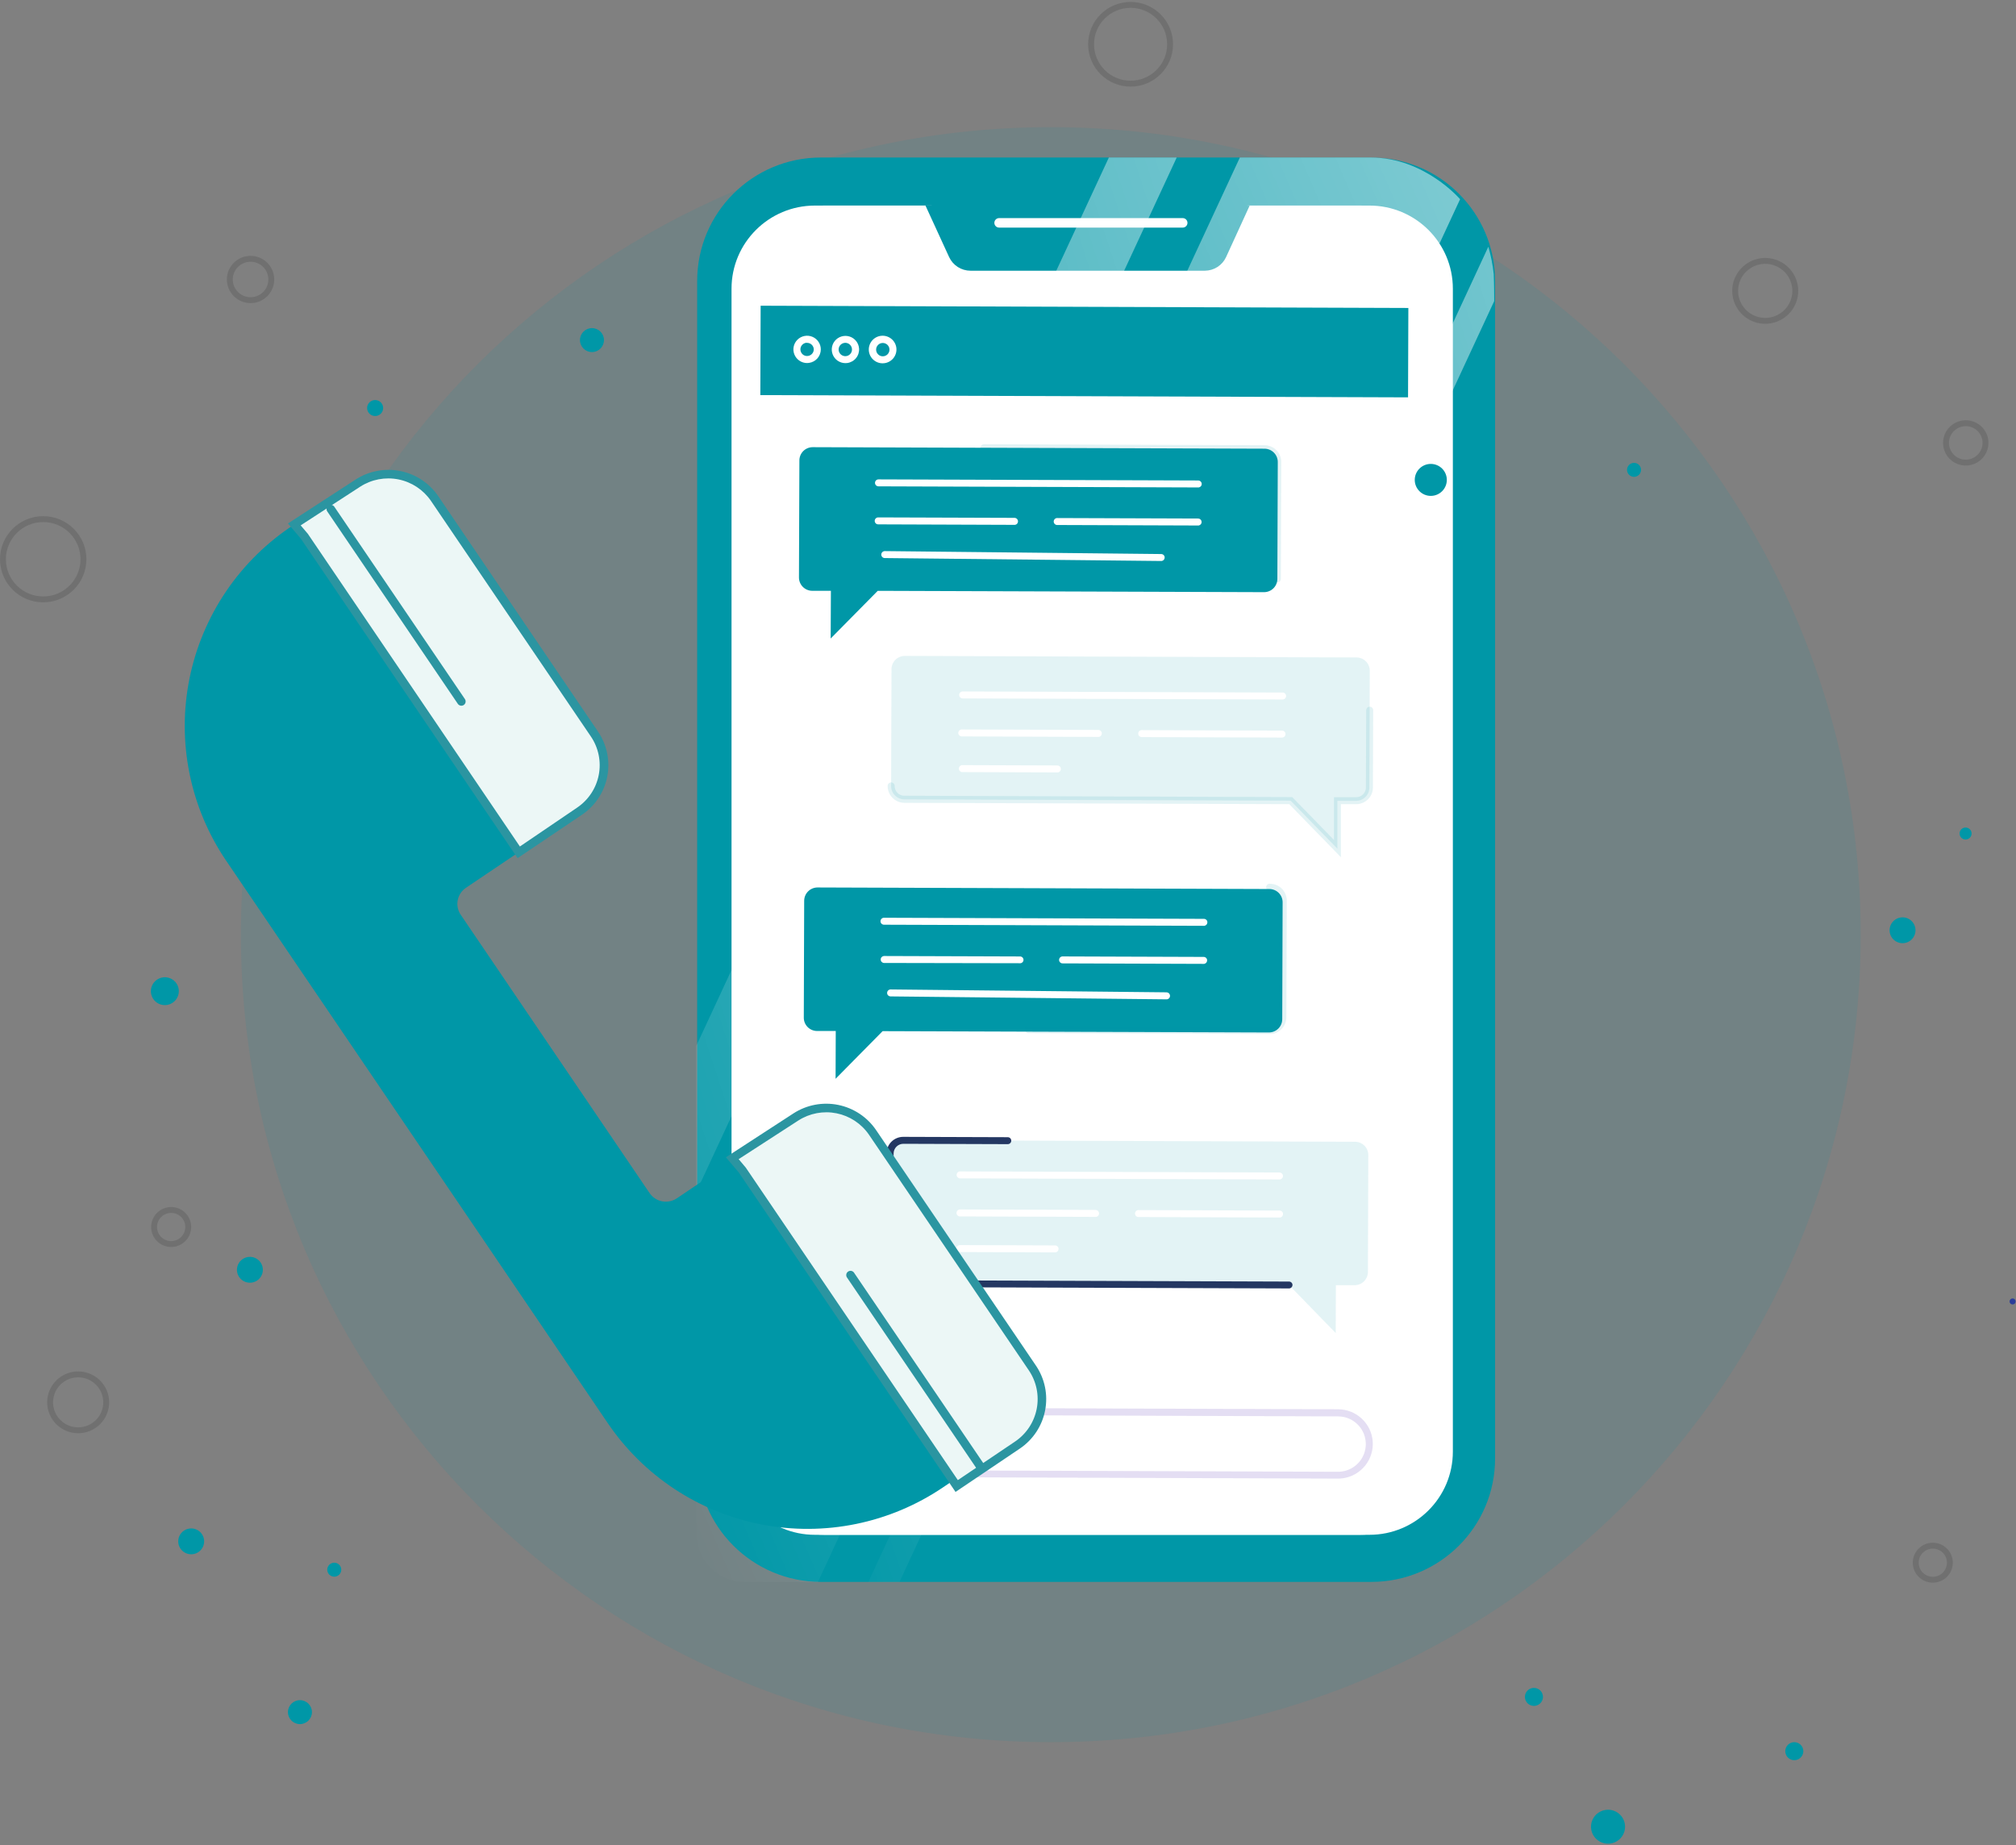 <svg width="342" height="313" viewBox="0 0 342 313" fill="none" xmlns="http://www.w3.org/2000/svg">
    <rect x="0" y="0" width="342" height="313" fill="#808080" stroke="none"/>
    <g clip-path="url(#clip0_408_978)">
        <path
            d="M178.262 295.551C254.141 295.551 315.653 234.219 315.653 158.561C315.653 82.904 254.141 21.572 178.262 21.572C102.383 21.572 40.871 82.904 40.871 158.561C40.871 234.219 102.383 295.551 178.262 295.551Z"
            fill="#0097A7" fill-opacity="0.11"/>
        <path
            d="M232.631 26.721H139.272C127.674 26.721 118.272 36.095 118.272 47.659V247.424C118.272 258.988 127.674 268.363 139.272 268.363H232.631C244.229 268.363 253.631 258.988 253.631 247.424V47.659C253.631 36.095 244.229 26.721 232.631 26.721Z"
            fill="#0097A7"/>
        <path
            d="M230.726 34.874H138.248C130.433 34.874 124.098 41.19 124.098 48.982V246.265C124.098 254.057 130.433 260.374 138.248 260.374H230.726C238.541 260.374 244.876 254.057 244.876 246.265V48.982C244.876 41.19 238.541 34.874 230.726 34.874Z"
            fill="white"/>
        <path
            d="M228.65 37.399H140.318C132.503 37.399 126.168 43.716 126.168 51.508V243.774C126.168 251.566 132.503 257.882 140.318 257.882H228.65C236.465 257.882 242.8 251.566 242.8 243.774V51.508C242.8 43.716 236.465 37.399 228.65 37.399Z"
            fill="white"/>
        <path
            d="M232.317 34.874H139.839C132.024 34.874 125.689 41.19 125.689 48.982V246.265C125.689 254.057 132.024 260.374 139.839 260.374H232.317C240.132 260.374 246.467 254.057 246.467 246.265V48.982C246.467 41.19 240.132 34.874 232.317 34.874Z"
            fill="white"/>
        <path
            d="M230.241 37.399H141.909C134.094 37.399 127.759 43.716 127.759 51.508V243.774C127.759 251.566 134.094 257.882 141.909 257.882H230.241C238.056 257.882 244.391 251.566 244.391 243.774V51.508C244.391 43.716 238.056 37.399 230.241 37.399Z"
            fill="white"/>
        <path
            d="M204.395 45.926H164.635C163.873 45.924 163.127 45.706 162.485 45.297C161.844 44.887 161.332 44.304 161.012 43.614L156.981 34.83L211.988 34.896L207.996 43.614C207.678 44.301 207.171 44.883 206.533 45.292C205.895 45.701 205.154 45.921 204.396 45.926H204.395Z"
            fill="#0097A7"/>
        <path
            d="M204.746 44.227H164.964C164.203 44.226 163.457 44.008 162.815 43.6C162.174 43.191 161.662 42.609 161.341 41.92L156.941 32.378H212.801L208.401 41.92C208.079 42.613 207.564 43.198 206.918 43.607C206.272 44.016 205.521 44.231 204.756 44.227H204.746Z"
            fill="#0097A7"/>
        <path d="M169.491 37.805H200.64" stroke="white" stroke-width="1.61" stroke-miterlimit="10"
              stroke-linecap="round"/>
        <g opacity="0.53">
            <path
                d="M232.514 26.721H210.335L118.123 225.282V260.155C118.123 262.339 118.993 264.433 120.542 265.978C122.091 267.522 124.192 268.39 126.382 268.39H138.754L247.693 33.797C247.693 33.797 241.671 26.721 232.514 26.721Z"
                fill="url(#paint0_linear_408_978)"/>
            <path d="M188.112 26.721L118.123 177.419V202.213L199.623 26.721H188.112Z"
                  fill="url(#paint1_linear_408_978)"/>
            <path
                d="M252.485 41.857L147.317 268.363H152.597L253.482 51.08C253.482 51.08 253.482 48.336 253.399 46.502C253.234 44.93 252.928 43.375 252.485 41.857Z"
                fill="url(#paint2_linear_408_978)"/>
        </g>
        <path
            d="M138.684 150.556L215.336 150.819C215.633 150.82 215.927 150.879 216.201 150.993C216.475 151.107 216.723 151.274 216.933 151.485C217.142 151.695 217.307 151.944 217.42 152.218C217.532 152.492 217.589 152.785 217.588 153.081L217.522 172.906C217.521 173.202 217.462 173.496 217.347 173.769C217.233 174.042 217.065 174.29 216.855 174.498C216.644 174.707 216.394 174.872 216.119 174.984C215.844 175.096 215.55 175.153 215.253 175.152L149.729 174.932L141.751 183.014L141.779 174.905H138.61C138.313 174.904 138.019 174.845 137.745 174.73C137.471 174.616 137.222 174.449 137.013 174.239C136.804 174.029 136.639 173.78 136.526 173.506C136.414 173.232 136.356 172.938 136.358 172.642L136.424 152.812C136.425 152.215 136.664 151.643 137.087 151.22C137.51 150.798 138.083 150.559 138.682 150.556H138.684Z"
            fill="#0097A7"/>
        <path d="M129.037 51.864L128.984 67.028L238.865 67.41L238.918 52.246L129.037 51.864Z" fill="#0097A7"/>
        <path
            d="M229.882 193.697L153.23 193.433C152.631 193.432 152.055 193.667 151.63 194.088C151.204 194.509 150.964 195.081 150.961 195.679L150.895 215.521C150.893 215.817 150.95 216.11 151.063 216.384C151.175 216.658 151.341 216.908 151.55 217.118C151.759 217.328 152.008 217.495 152.282 217.609C152.556 217.723 152.85 217.782 153.147 217.783L218.671 218.002L226.595 226.145L226.623 218.03H229.789C230.086 218.032 230.38 217.975 230.655 217.863C230.93 217.751 231.18 217.585 231.391 217.377C231.601 217.168 231.769 216.92 231.883 216.647C231.998 216.374 232.057 216.081 232.058 215.785L232.124 195.96C232.127 195.364 231.893 194.791 231.473 194.367C231.052 193.943 230.481 193.702 229.883 193.698L229.882 193.697Z"
            fill="#0097A7" fill-opacity="0.11"/>
        <path
            d="M218.766 218.579H218.678L153.154 218.353C152.78 218.355 152.409 218.282 152.064 218.137C151.718 217.993 151.406 217.781 151.144 217.514C150.615 216.984 150.318 216.267 150.318 215.52L150.39 195.695C150.389 195.321 150.463 194.951 150.607 194.606C150.75 194.261 150.961 193.948 151.227 193.684C151.492 193.421 151.808 193.213 152.155 193.071C152.502 192.93 152.873 192.859 153.248 192.862L170.961 192.922C171.118 192.922 171.269 192.984 171.38 193.095C171.491 193.205 171.553 193.356 171.553 193.512C171.553 193.669 171.491 193.819 171.38 193.93C171.269 194.04 171.118 194.102 170.961 194.102L153.248 194.042C152.81 194.042 152.39 194.215 152.08 194.524C151.77 194.833 151.596 195.252 151.596 195.689L151.486 215.519C151.485 215.737 151.527 215.954 151.61 216.156C151.693 216.359 151.815 216.543 151.97 216.698C152.124 216.853 152.308 216.976 152.51 217.06C152.713 217.144 152.93 217.188 153.149 217.188L218.673 217.413C218.751 217.412 218.829 217.427 218.901 217.457C218.973 217.487 219.038 217.53 219.093 217.586C219.148 217.641 219.191 217.707 219.22 217.779C219.249 217.851 219.264 217.929 219.262 218.006C219.258 218.145 219.206 218.277 219.115 218.381C219.023 218.485 218.899 218.555 218.762 218.578L218.766 218.579Z"
            fill="#243762"/>
        <path
            d="M230.158 111.537L153.506 111.274C152.907 111.272 152.331 111.508 151.906 111.929C151.48 112.35 151.24 112.922 151.237 113.519L151.171 133.349C151.169 133.645 151.226 133.939 151.339 134.213C151.451 134.487 151.617 134.736 151.826 134.947C152.035 135.157 152.284 135.324 152.558 135.438C152.832 135.552 153.126 135.611 153.423 135.612L218.947 135.831L226.876 143.973V135.859H230.037C230.334 135.86 230.628 135.803 230.903 135.691C231.178 135.579 231.428 135.414 231.639 135.205C231.849 134.997 232.017 134.749 232.131 134.476C232.246 134.203 232.305 133.91 232.306 133.613L232.372 113.789C232.372 113.199 232.14 112.633 231.726 112.212C231.312 111.791 230.749 111.549 230.158 111.537Z"
            fill="#0097A7" fill-opacity="0.11"/>
        <path
            d="M227.476 145.422L218.71 136.423L153.429 136.198C152.673 136.195 151.949 135.894 151.415 135.36C150.882 134.825 150.582 134.102 150.582 133.348C150.579 133.269 150.592 133.189 150.62 133.114C150.648 133.039 150.692 132.971 150.747 132.913C150.803 132.856 150.869 132.81 150.943 132.778C151.017 132.747 151.096 132.731 151.177 132.731C151.257 132.731 151.336 132.747 151.41 132.778C151.484 132.81 151.55 132.856 151.606 132.913C151.661 132.971 151.705 133.039 151.733 133.114C151.761 133.189 151.774 133.269 151.771 133.348C151.771 133.785 151.945 134.204 152.255 134.513C152.565 134.822 152.985 134.996 153.423 134.996L219.211 135.221L226.303 142.5V135.242H230.064C230.502 135.242 230.922 135.068 231.232 134.759C231.542 134.45 231.716 134.032 231.716 133.595L231.766 120.418C231.781 120.272 231.85 120.136 231.959 120.038C232.068 119.939 232.211 119.885 232.358 119.885C232.505 119.885 232.648 119.939 232.757 120.038C232.867 120.136 232.935 120.272 232.95 120.418L232.906 133.595C232.905 133.968 232.831 134.338 232.686 134.683C232.542 135.028 232.33 135.341 232.064 135.604C231.798 135.867 231.483 136.075 231.136 136.216C230.789 136.358 230.418 136.429 230.043 136.427H227.472L227.476 145.422Z"
            fill="#0097A7" fill-opacity="0.11"/>
        <path
            d="M215.782 175.387C215.642 175.408 215.5 175.417 215.358 175.415L174.452 175.278C174.305 175.263 174.169 175.194 174.07 175.085C173.972 174.976 173.917 174.834 173.917 174.687C173.917 174.54 173.972 174.398 174.07 174.289C174.169 174.18 174.305 174.112 174.452 174.097L215.358 174.235C215.577 174.236 215.795 174.194 215.998 174.111C216.201 174.029 216.385 173.907 216.541 173.753C216.696 173.599 216.82 173.415 216.904 173.213C216.988 173.012 217.032 172.795 217.032 172.577L217.098 152.752C217.098 152.315 216.924 151.896 216.614 151.587C216.304 151.278 215.884 151.104 215.446 151.104C215.363 151.113 215.28 151.104 215.201 151.078C215.122 151.052 215.049 151.01 214.987 150.954C214.926 150.899 214.876 150.831 214.843 150.755C214.809 150.679 214.791 150.597 214.791 150.514C214.791 150.431 214.809 150.349 214.843 150.273C214.876 150.198 214.926 150.13 214.987 150.074C215.049 150.018 215.122 149.976 215.201 149.951C215.28 149.925 215.363 149.916 215.446 149.924C216.202 149.927 216.926 150.228 217.46 150.762C217.994 151.297 218.293 152.02 218.293 152.774L218.221 172.603C218.219 173.285 217.972 173.943 217.524 174.458C217.077 174.973 216.458 175.311 215.782 175.409V175.387Z"
            fill="#0097A7" fill-opacity="0.11"/>
        <path d="M128.412 235.353L128.347 253.942L238.228 254.324L238.293 235.735L128.412 235.353Z" fill="white"/>
        <path
            d="M145.913 244.52C145.907 246.043 145.371 247.518 144.397 248.692C143.423 249.866 142.071 250.668 140.571 250.959C139.071 251.251 137.516 251.016 136.171 250.293C134.825 249.571 133.773 248.405 133.192 246.996C132.612 245.586 132.539 244.02 132.987 242.563C133.435 241.106 134.375 239.849 135.648 239.005C136.92 238.162 138.447 237.785 139.968 237.937C141.488 238.09 142.909 238.764 143.987 239.843C144.601 240.458 145.087 241.187 145.418 241.99C145.748 242.792 145.917 243.652 145.913 244.52Z"
            fill="#C5D9FF"/>
        <path opacity="0.33"
              d="M227.835 250.778C227.547 250.818 227.256 250.838 226.965 250.839L155.753 250.592C154.979 250.587 154.213 250.43 153.5 250.131C152.787 249.831 152.139 249.394 151.595 248.845C150.497 247.736 149.885 246.237 149.894 244.679C149.904 243.12 150.534 241.629 151.646 240.533C152.759 239.438 154.262 238.828 155.825 238.837L227.037 239.079C228.521 239.092 229.945 239.662 231.026 240.676C232.107 241.689 232.766 243.072 232.87 244.548C232.974 246.024 232.517 247.485 231.589 248.64C230.661 249.794 229.33 250.558 227.863 250.778H227.835ZM226.97 249.682C227.902 249.684 228.814 249.412 229.59 248.898C230.367 248.384 230.974 247.652 231.333 246.795C231.693 245.938 231.789 244.993 231.61 244.081C231.432 243.169 230.986 242.33 230.329 241.671C229.898 241.235 229.384 240.888 228.818 240.65C228.251 240.413 227.643 240.289 227.029 240.287L155.817 240.04C154.885 240.037 153.973 240.309 153.196 240.823C152.42 241.337 151.813 242.069 151.454 242.926C151.094 243.784 150.998 244.728 151.177 245.64C151.355 246.552 151.801 247.391 152.458 248.05C152.889 248.486 153.403 248.833 153.969 249.071C154.536 249.308 155.144 249.432 155.758 249.434L226.97 249.682Z"
              fill="#AF9CDA"/>
        <path
            d="M137.251 61.562C137.14 61.579 137.028 61.589 136.915 61.59C136.456 61.589 136.007 61.452 135.625 61.197C135.244 60.942 134.947 60.581 134.771 60.157C134.596 59.734 134.55 59.268 134.64 58.819C134.73 58.37 134.951 57.958 135.276 57.634C135.6 57.31 136.014 57.089 136.465 57C136.915 56.91 137.382 56.956 137.806 57.131C138.231 57.306 138.594 57.602 138.85 57.982C139.105 58.363 139.242 58.81 139.243 59.268C139.245 59.826 139.045 60.366 138.678 60.788C138.312 61.209 137.805 61.484 137.251 61.562ZM136.751 58.153C136.512 58.189 136.29 58.3 136.118 58.471C136.011 58.574 135.926 58.698 135.868 58.835C135.81 58.972 135.781 59.12 135.782 59.268C135.783 59.567 135.901 59.854 136.112 60.066C136.216 60.172 136.341 60.256 136.478 60.312C136.616 60.369 136.763 60.397 136.912 60.395C137.208 60.397 137.493 60.283 137.706 60.078C137.919 59.873 138.043 59.593 138.052 59.298C138.053 58.998 137.934 58.711 137.723 58.498C137.511 58.284 137.224 58.164 136.923 58.162L136.751 58.153Z"
            fill="white"/>
        <path
            d="M143.74 61.583C143.279 61.646 142.81 61.57 142.393 61.364C141.976 61.159 141.631 60.833 141.403 60.429C141.174 60.025 141.073 59.562 141.112 59.099C141.151 58.637 141.328 58.198 141.621 57.837C141.914 57.477 142.309 57.213 142.755 57.08C143.2 56.946 143.675 56.95 144.119 57.089C144.563 57.228 144.954 57.498 145.242 57.862C145.53 58.226 145.701 58.668 145.734 59.131C145.775 59.715 145.592 60.294 145.222 60.749C144.852 61.204 144.322 61.502 143.74 61.583ZM143.24 58.173C143.025 58.204 142.824 58.296 142.659 58.438C142.495 58.579 142.375 58.765 142.314 58.973C142.253 59.181 142.253 59.401 142.314 59.609C142.375 59.817 142.494 60.003 142.658 60.145C142.822 60.287 143.024 60.379 143.239 60.41C143.454 60.441 143.673 60.41 143.871 60.32C144.068 60.23 144.236 60.086 144.353 59.904C144.471 59.722 144.534 59.51 144.534 59.293C144.535 58.993 144.416 58.706 144.205 58.492C143.993 58.279 143.706 58.159 143.405 58.157L143.24 58.173Z"
            fill="white"/>
        <path
            d="M150.092 61.606C149.979 61.623 149.865 61.633 149.751 61.633C149.144 61.639 148.558 61.409 148.117 60.993C147.676 60.576 147.414 60.006 147.386 59.401C147.359 58.796 147.568 58.204 147.969 57.749C148.37 57.294 148.933 57.013 149.538 56.963C150.143 56.914 150.744 57.1 151.215 57.483C151.685 57.867 151.988 58.417 152.06 59.018C152.131 59.62 151.966 60.225 151.599 60.708C151.232 61.19 150.692 61.512 150.092 61.606ZM149.592 58.197C149.352 58.23 149.129 58.342 148.959 58.515C148.854 58.619 148.77 58.744 148.713 58.88C148.656 59.017 148.627 59.164 148.627 59.312C148.627 59.461 148.656 59.607 148.713 59.744C148.77 59.881 148.854 60.005 148.959 60.11C149.063 60.217 149.187 60.302 149.324 60.359C149.462 60.417 149.61 60.446 149.759 60.445C150.06 60.445 150.348 60.326 150.561 60.114C150.774 59.902 150.894 59.614 150.894 59.314C150.894 59.014 150.774 58.726 150.561 58.514C150.348 58.302 150.06 58.183 149.759 58.183L149.592 58.197Z"
            fill="white"/>
        <path
            d="M217.174 200.093H217.086L162.817 199.906C162.67 199.892 162.534 199.823 162.435 199.714C162.337 199.605 162.282 199.463 162.282 199.316C162.282 199.169 162.337 199.027 162.435 198.918C162.534 198.809 162.67 198.741 162.817 198.726L217.086 198.912C217.231 198.92 217.368 198.98 217.472 199.082C217.575 199.183 217.638 199.319 217.648 199.463C217.658 199.607 217.615 199.75 217.527 199.865C217.439 199.98 217.311 200.059 217.169 200.087L217.174 200.093Z"
            fill="white"/>
        <path
            d="M185.982 206.44H185.894L162.794 206.363C162.647 206.349 162.511 206.28 162.412 206.171C162.314 206.062 162.259 205.92 162.259 205.773C162.259 205.626 162.314 205.484 162.412 205.375C162.511 205.266 162.647 205.198 162.794 205.183L185.894 205.26C186.038 205.27 186.173 205.331 186.275 205.433C186.377 205.534 186.439 205.669 186.45 205.812C186.46 205.955 186.419 206.097 186.333 206.213C186.247 206.328 186.123 206.409 185.982 206.44Z"
            fill="white"/>
        <path
            d="M179.072 212.463H178.984L162.774 212.408C162.627 212.393 162.491 212.324 162.392 212.215C162.294 212.106 162.239 211.964 162.239 211.817C162.239 211.67 162.294 211.529 162.392 211.42C162.491 211.31 162.627 211.242 162.774 211.227L178.984 211.282C179.062 211.281 179.14 211.296 179.212 211.326C179.284 211.356 179.349 211.399 179.404 211.455C179.459 211.51 179.502 211.576 179.531 211.648C179.56 211.72 179.575 211.797 179.573 211.875C179.573 212.016 179.522 212.152 179.431 212.26C179.339 212.367 179.212 212.439 179.073 212.463H179.072Z"
            fill="white"/>
        <path
            d="M217.157 206.549H217.069L193.2 206.466C193.117 206.474 193.034 206.465 192.955 206.439C192.876 206.414 192.803 206.372 192.741 206.316C192.68 206.26 192.63 206.192 192.597 206.117C192.563 206.041 192.545 205.959 192.545 205.876C192.545 205.793 192.563 205.711 192.597 205.635C192.63 205.559 192.68 205.491 192.741 205.436C192.803 205.38 192.876 205.338 192.955 205.312C193.034 205.286 193.117 205.277 193.2 205.286L217.069 205.368C217.146 205.368 217.223 205.384 217.294 205.413C217.366 205.443 217.431 205.486 217.486 205.54C217.54 205.595 217.584 205.66 217.613 205.731C217.643 205.802 217.658 205.878 217.658 205.956C217.659 206.098 217.609 206.235 217.517 206.344C217.426 206.453 217.298 206.525 217.158 206.549H217.157Z"
            fill="white"/>
        <path
            d="M204.317 157.061H204.229L149.96 156.874C149.803 156.874 149.653 156.811 149.542 156.7C149.432 156.589 149.37 156.438 149.371 156.282C149.371 156.125 149.434 155.975 149.546 155.865C149.657 155.755 149.808 155.693 149.965 155.694L204.234 155.88C204.312 155.88 204.39 155.894 204.462 155.924C204.534 155.954 204.6 155.997 204.655 156.053C204.71 156.108 204.753 156.174 204.782 156.246C204.811 156.318 204.825 156.396 204.823 156.474C204.822 156.615 204.771 156.752 204.678 156.86C204.586 156.967 204.458 157.039 204.317 157.061Z"
            fill="white"/>
        <path
            d="M173.125 163.408H173.037L149.937 163.364C149.79 163.35 149.654 163.281 149.555 163.172C149.456 163.063 149.402 162.921 149.402 162.774C149.402 162.627 149.456 162.485 149.555 162.376C149.654 162.267 149.79 162.199 149.937 162.184L173.037 162.261C173.185 162.257 173.328 162.311 173.438 162.41C173.548 162.509 173.615 162.646 173.627 162.793C173.638 162.94 173.592 163.086 173.499 163.2C173.405 163.315 173.272 163.389 173.125 163.408Z"
            fill="white"/>
        <path
            d="M198.002 169.535H197.908L151.023 169.037C150.876 169.022 150.74 168.953 150.641 168.844C150.542 168.735 150.488 168.593 150.488 168.446C150.488 168.299 150.542 168.158 150.641 168.049C150.74 167.94 150.876 167.871 151.023 167.856L197.914 168.345C198.061 168.351 198.201 168.41 198.307 168.512C198.413 168.614 198.477 168.752 198.488 168.898C198.499 169.045 198.456 169.19 198.366 169.307C198.276 169.423 198.147 169.503 198.002 169.53V169.535Z"
            fill="white"/>
        <path
            d="M204.279 163.518H204.191L180.322 163.435C180.239 163.444 180.156 163.434 180.077 163.409C179.998 163.383 179.925 163.341 179.863 163.285C179.801 163.229 179.752 163.161 179.718 163.086C179.685 163.01 179.667 162.928 179.667 162.845C179.667 162.762 179.685 162.68 179.718 162.604C179.752 162.528 179.801 162.461 179.863 162.405C179.925 162.349 179.998 162.307 180.077 162.281C180.156 162.255 180.239 162.246 180.322 162.255L204.191 162.337C204.269 162.337 204.346 162.352 204.419 162.381C204.491 162.411 204.556 162.455 204.611 162.51C204.666 162.565 204.709 162.631 204.738 162.703C204.767 162.776 204.781 162.853 204.78 162.931C204.779 163.072 204.729 163.208 204.637 163.316C204.545 163.423 204.418 163.495 204.279 163.518Z"
            fill="white"/>
        <path
            d="M137.857 75.863L214.514 76.121C215.113 76.124 215.687 76.364 216.109 76.788C216.531 77.212 216.768 77.786 216.766 78.383L216.695 98.213C216.694 98.509 216.635 98.802 216.52 99.076C216.406 99.349 216.238 99.597 216.028 99.805C215.817 100.014 215.567 100.179 215.292 100.291C215.017 100.403 214.723 100.46 214.426 100.459L148.902 100.233L140.918 108.321L140.957 100.228H137.791C137.192 100.226 136.618 99.986 136.196 99.562C135.774 99.137 135.537 98.564 135.539 97.966L135.611 78.141C135.607 77.844 135.662 77.549 135.772 77.273C135.883 76.997 136.048 76.746 136.257 76.534C136.466 76.322 136.715 76.154 136.989 76.038C137.264 75.923 137.559 75.864 137.857 75.863Z"
            fill="#0097A7"/>
        <path
            d="M216.783 98.795H216.695C216.617 98.795 216.54 98.779 216.468 98.749C216.396 98.719 216.331 98.676 216.276 98.621C216.222 98.565 216.178 98.5 216.149 98.428C216.12 98.356 216.105 98.279 216.106 98.201L216.172 78.376C216.173 78.158 216.131 77.941 216.048 77.739C215.965 77.536 215.843 77.352 215.689 77.197C215.534 77.042 215.35 76.919 215.148 76.835C214.945 76.751 214.728 76.707 214.509 76.707L166.919 76.543C166.841 76.543 166.764 76.527 166.692 76.498C166.62 76.468 166.555 76.424 166.5 76.369C166.446 76.314 166.402 76.248 166.373 76.176C166.344 76.104 166.329 76.027 166.33 75.95C166.333 75.794 166.397 75.645 166.508 75.535C166.619 75.426 166.769 75.364 166.925 75.362L214.515 75.527C214.89 75.528 215.261 75.602 215.606 75.746C215.952 75.89 216.266 76.101 216.53 76.366C216.794 76.631 217.003 76.946 217.145 77.292C217.286 77.638 217.358 78.008 217.356 78.381L217.29 98.206C217.292 98.349 217.241 98.488 217.148 98.596C217.055 98.704 216.925 98.775 216.783 98.795Z"
            fill="#0097A7" fill-opacity="0.11"/>
        <path
            d="M203.387 82.693H203.299L149.03 82.506C148.873 82.506 148.722 82.444 148.611 82.333C148.5 82.223 148.438 82.073 148.438 81.916C148.438 81.759 148.5 81.609 148.611 81.499C148.722 81.388 148.873 81.326 149.03 81.326L203.305 81.512C203.45 81.52 203.587 81.58 203.69 81.681C203.794 81.783 203.857 81.918 203.867 82.063C203.877 82.207 203.834 82.35 203.746 82.465C203.658 82.58 203.53 82.659 203.388 82.687L203.387 82.693Z"
            fill="white"/>
        <path
            d="M172.195 89.039H172.107L148.981 88.956C148.824 88.956 148.673 88.894 148.562 88.784C148.451 88.673 148.389 88.523 148.389 88.366C148.389 88.21 148.451 88.059 148.562 87.949C148.673 87.838 148.824 87.776 148.981 87.776L172.107 87.853C172.263 87.856 172.412 87.919 172.522 88.03C172.632 88.141 172.695 88.29 172.696 88.446C172.699 88.589 172.65 88.728 172.558 88.837C172.465 88.946 172.336 89.018 172.195 89.039Z"
            fill="white"/>
        <path
            d="M197.071 95.171H196.977L150.092 94.673C150.014 94.673 149.937 94.657 149.865 94.627C149.793 94.598 149.728 94.554 149.673 94.499C149.619 94.444 149.575 94.378 149.546 94.306C149.517 94.234 149.502 94.157 149.503 94.079C149.506 93.923 149.57 93.773 149.683 93.663C149.795 93.554 149.946 93.492 150.103 93.492L196.988 93.991C197.066 93.991 197.143 94.006 197.215 94.036C197.287 94.066 197.352 94.11 197.407 94.165C197.461 94.22 197.505 94.285 197.534 94.357C197.563 94.429 197.578 94.506 197.577 94.584C197.576 94.726 197.525 94.863 197.432 94.97C197.339 95.078 197.211 95.149 197.071 95.171Z"
            fill="white"/>
        <path
            d="M203.365 89.149H203.277L179.409 89.065C179.326 89.073 179.243 89.064 179.164 89.038C179.085 89.013 179.012 88.971 178.95 88.915C178.889 88.859 178.839 88.791 178.806 88.716C178.772 88.64 178.754 88.558 178.754 88.475C178.754 88.392 178.772 88.31 178.806 88.234C178.839 88.158 178.889 88.091 178.95 88.035C179.012 87.979 179.085 87.937 179.164 87.911C179.243 87.885 179.326 87.876 179.409 87.885L203.284 87.967C203.429 87.975 203.566 88.035 203.669 88.137C203.773 88.238 203.836 88.374 203.846 88.518C203.856 88.662 203.813 88.805 203.725 88.92C203.637 89.035 203.509 89.114 203.367 89.142L203.365 89.149Z"
            fill="white"/>
        <path
            d="M217.609 118.669H217.526L163.251 118.483C163.104 118.468 162.968 118.4 162.869 118.291C162.77 118.182 162.716 118.04 162.716 117.893C162.716 117.746 162.77 117.604 162.869 117.495C162.968 117.386 163.104 117.317 163.251 117.302L217.52 117.489C217.599 117.48 217.679 117.487 217.756 117.51C217.832 117.533 217.903 117.571 217.964 117.621C218.026 117.672 218.076 117.735 218.113 117.806C218.149 117.876 218.171 117.954 218.176 118.033C218.182 118.112 218.171 118.192 218.145 118.267C218.119 118.342 218.078 118.411 218.024 118.47C217.971 118.529 217.906 118.577 217.833 118.61C217.761 118.643 217.683 118.661 217.603 118.663L217.609 118.669Z"
            fill="white"/>
        <path
            d="M186.412 125.016H186.324L163.224 124.933C163.141 124.941 163.058 124.932 162.979 124.906C162.9 124.881 162.827 124.838 162.765 124.783C162.704 124.727 162.654 124.659 162.621 124.584C162.587 124.508 162.569 124.426 162.569 124.343C162.569 124.26 162.587 124.178 162.621 124.102C162.654 124.026 162.704 123.958 162.765 123.903C162.827 123.847 162.9 123.805 162.979 123.779C163.058 123.753 163.141 123.744 163.224 123.752L186.324 123.829C186.48 123.832 186.629 123.896 186.739 124.007C186.849 124.117 186.912 124.267 186.913 124.423C186.916 124.565 186.867 124.704 186.775 124.813C186.683 124.922 186.554 124.994 186.413 125.016H186.412Z"
            fill="white"/>
        <path
            d="M179.501 131.038H179.413L163.197 130.983C163.05 130.969 162.914 130.9 162.815 130.791C162.716 130.682 162.662 130.54 162.662 130.393C162.662 130.246 162.716 130.104 162.815 129.995C162.914 129.886 163.05 129.817 163.197 129.803L179.407 129.858C179.551 129.867 179.687 129.927 179.79 130.028C179.892 130.129 179.955 130.264 179.967 130.407C179.978 130.551 179.937 130.693 179.852 130.809C179.766 130.925 179.642 131.006 179.501 131.038Z"
            fill="white"/>
        <path
            d="M217.587 125.125H217.493L193.618 125.043C193.471 125.028 193.335 124.959 193.236 124.85C193.138 124.741 193.083 124.599 193.083 124.452C193.083 124.305 193.138 124.163 193.236 124.054C193.335 123.945 193.471 123.877 193.618 123.862L217.487 123.945C217.565 123.944 217.643 123.959 217.715 123.989C217.787 124.018 217.852 124.062 217.907 124.117C217.962 124.173 218.005 124.238 218.034 124.311C218.063 124.383 218.078 124.46 218.076 124.538C218.076 124.677 218.027 124.812 217.938 124.92C217.848 125.027 217.724 125.1 217.587 125.125Z"
            fill="white"/>
        <path
            d="M304.558 49.34C304.559 50.517 304.151 51.657 303.404 52.567C302.657 53.477 301.616 54.101 300.459 54.332C299.302 54.563 298.101 54.387 297.06 53.834C296.019 53.281 295.202 52.385 294.749 51.298C294.296 50.212 294.235 49.003 294.575 47.877C294.916 46.751 295.638 45.777 296.618 45.122C297.598 44.467 298.775 44.171 299.949 44.284C301.124 44.398 302.222 44.914 303.058 45.744C303.533 46.216 303.91 46.776 304.167 47.393C304.424 48.01 304.557 48.672 304.558 49.34Z"
            stroke="#707070" stroke-miterlimit="10"/>
        <path
            d="M336.83 75.138C336.83 75.799 336.633 76.445 336.265 76.995C335.896 77.545 335.373 77.974 334.76 78.227C334.147 78.48 333.473 78.546 332.823 78.417C332.172 78.288 331.575 77.969 331.106 77.502C330.637 77.034 330.318 76.439 330.188 75.79C330.059 75.142 330.125 74.469 330.379 73.859C330.633 73.248 331.063 72.725 331.614 72.358C332.166 71.991 332.814 71.795 333.477 71.795C334.366 71.795 335.219 72.147 335.848 72.774C336.477 73.401 336.83 74.251 336.83 75.138Z"
            stroke="#707070" stroke-miterlimit="10"/>
        <path
            d="M191.796 14.192C195.497 14.192 198.497 11.201 198.497 7.511C198.497 3.821 195.497 0.83 191.796 0.83C188.095 0.83 185.095 3.821 185.095 7.511C185.095 11.201 188.095 14.192 191.796 14.192Z"
            stroke="#707070" stroke-miterlimit="10"/>
        <path
            d="M42.506 50.921C44.449 50.921 46.024 49.35 46.024 47.413C46.024 45.476 44.449 43.905 42.506 43.905C40.563 43.905 38.988 45.476 38.988 47.413C38.988 49.35 40.563 50.921 42.506 50.921Z"
            stroke="#707070" stroke-miterlimit="10"/>
        <path
            d="M7.328 101.683C11.099 101.683 14.156 98.635 14.156 94.875C14.156 91.115 11.099 88.067 7.328 88.067C3.557 88.067 0.5 91.115 0.5 94.875C0.5 98.635 3.557 101.683 7.328 101.683Z"
            stroke="#707070" stroke-miterlimit="10"/>
        <path
            d="M31.935 208.158C31.935 208.73 31.765 209.289 31.446 209.765C31.128 210.24 30.675 210.611 30.145 210.83C29.615 211.049 29.032 211.106 28.469 210.994C27.907 210.883 27.39 210.607 26.984 210.203C26.579 209.798 26.303 209.283 26.191 208.722C26.079 208.161 26.136 207.58 26.356 207.052C26.575 206.523 26.947 206.072 27.424 205.754C27.901 205.436 28.462 205.267 29.035 205.267C29.804 205.267 30.542 205.571 31.086 206.114C31.63 206.656 31.935 207.391 31.935 208.158Z"
            stroke="#707070" stroke-miterlimit="10"/>
        <path
            d="M18.017 237.897C18.018 238.994 17.637 240.058 16.94 240.907C16.243 241.755 15.273 242.337 14.194 242.552C13.115 242.768 11.994 242.603 11.023 242.087C10.052 241.572 9.29 240.736 8.868 239.723C8.445 238.71 8.388 237.582 8.706 236.532C9.023 235.481 9.696 234.573 10.61 233.962C11.524 233.351 12.622 233.075 13.717 233.18C14.813 233.286 15.837 233.767 16.617 234.541C17.06 234.981 17.412 235.504 17.652 236.08C17.892 236.656 18.016 237.273 18.017 237.897Z"
            stroke="#707070" stroke-miterlimit="10"/>
        <path
            d="M327.887 267.994C329.486 267.994 330.783 266.701 330.783 265.106C330.783 263.512 329.486 262.219 327.887 262.219C326.288 262.219 324.991 263.512 324.991 265.106C324.991 266.701 326.288 267.994 327.887 267.994Z"
            stroke="#707070" stroke-miterlimit="10"/>
        <path
            d="M38.366 146.016L103.102 241.429C106.113 245.867 109.971 249.671 114.456 252.623C118.942 255.574 123.966 257.616 129.243 258.631C134.52 259.646 139.946 259.615 145.21 258.538C150.475 257.463 155.475 255.363 159.926 252.36L171.368 244.646C173.441 243.246 174.872 241.081 175.346 238.629C175.82 236.177 175.298 233.637 173.895 231.569L147.465 192.633C146.77 191.608 145.88 190.73 144.844 190.048C143.809 189.367 142.649 188.896 141.431 188.662C140.213 188.428 138.96 188.435 137.745 188.684C136.53 188.933 135.376 189.419 134.349 190.113L114.824 203.29C114.09 203.783 113.189 203.965 112.32 203.797C111.451 203.629 110.684 203.124 110.188 202.392L78.153 155.177C77.665 154.455 77.484 153.569 77.65 152.713C77.816 151.858 78.316 151.103 79.039 150.615L98.311 137.631C100.386 136.231 101.818 134.067 102.293 131.615C102.768 129.163 102.247 126.623 100.844 124.553L73.709 84.57C72.323 82.525 70.186 81.105 67.759 80.616C65.332 80.127 62.81 80.609 60.736 81.957L49.927 88.973C45.375 91.93 41.459 95.761 38.407 100.243C35.356 104.725 33.23 109.768 32.153 115.078C31.077 120.387 31.072 125.858 32.138 131.169C33.205 136.481 35.321 141.528 38.364 146.015L38.366 146.016Z"
            fill="#0097A7"/>
        <path
            d="M51.625 90.965L87.999 144.576L89.844 143.336L98.307 137.627C100.382 136.227 101.814 134.063 102.289 131.611C102.764 129.158 102.243 126.618 100.84 124.549L73.705 84.566C72.319 82.521 70.182 81.101 67.755 80.612C65.328 80.123 62.806 80.605 60.732 81.953L49.924 88.971L51.625 90.965Z"
            fill="#ECF7F6"/>
        <path
            d="M87.806 145.582L51.046 91.399L48.846 88.807L60.346 81.341C62.586 79.897 65.302 79.384 67.916 79.91C70.53 80.436 72.835 81.961 74.337 84.158L101.472 124.147C102.976 126.379 103.531 129.114 103.015 131.754C102.499 134.393 100.954 136.72 98.719 138.224L87.806 145.582ZM51.006 89.127L52.223 90.56L88.195 143.604L97.895 137.017C98.844 136.377 99.658 135.557 100.289 134.604C100.921 133.651 101.357 132.583 101.575 131.461C101.792 130.339 101.786 129.186 101.556 128.067C101.326 126.947 100.877 125.884 100.235 124.938L73.104 84.968C71.816 83.088 69.841 81.783 67.602 81.333C65.363 80.883 63.036 81.322 61.117 82.558L51.006 89.127Z"
            fill="#2B95A1"/>
        <path
            d="M125.92 198.5L162.299 252.111L164.138 250.865L172.601 245.167C173.629 244.475 174.509 243.587 175.193 242.556C175.876 241.524 176.349 240.368 176.584 239.154C176.819 237.94 176.812 236.692 176.564 235.481C176.315 234.27 175.829 233.119 175.134 232.095L147.999 192.105C146.611 190.062 144.474 188.644 142.048 188.156C139.622 187.667 137.101 188.147 135.026 189.492L124.226 196.513L125.92 198.5Z"
            fill="#ECF7F6"/>
        <path
            d="M162.099 253.101L125.34 198.924L123.14 196.332L134.631 188.866C136.868 187.428 139.58 186.917 142.19 187.443C144.799 187.97 147.099 189.491 148.6 191.682L175.735 231.665C176.483 232.768 177.007 234.008 177.275 235.312C177.543 236.617 177.55 237.962 177.297 239.269C177.044 240.577 176.535 241.822 175.799 242.933C175.063 244.045 174.115 245.001 173.009 245.747L162.099 253.101ZM125.307 196.646L126.518 198.085L162.49 251.097L172.197 244.554C174.112 243.26 175.434 241.261 175.872 238.996C176.31 236.731 175.828 234.386 174.532 232.475L147.403 192.485C146.114 190.614 144.146 189.317 141.915 188.868C139.683 188.419 137.364 188.854 135.449 190.08L125.307 196.646Z"
            fill="#2B95A1"/>
        <path
            d="M78.132 119.707C78.039 119.691 77.95 119.656 77.87 119.604C77.791 119.553 77.722 119.486 77.669 119.408L55.501 86.737C55.403 86.577 55.371 86.385 55.413 86.202C55.455 86.019 55.567 85.86 55.725 85.758C55.883 85.657 56.075 85.62 56.259 85.658C56.444 85.695 56.606 85.802 56.712 85.957L78.885 118.619C78.959 118.738 78.996 118.875 78.994 119.014C78.991 119.154 78.949 119.289 78.871 119.405C78.793 119.521 78.683 119.612 78.555 119.667C78.426 119.722 78.285 119.739 78.147 119.716L78.132 119.707Z"
            fill="#2B95A1"/>
        <path
            d="M166.286 249.647C166.193 249.63 166.104 249.595 166.025 249.544C165.945 249.492 165.877 249.426 165.824 249.348L143.656 216.681C143.563 216.523 143.534 216.335 143.575 216.156C143.616 215.976 143.723 215.819 143.875 215.716C144.028 215.613 144.214 215.571 144.396 215.6C144.578 215.628 144.742 215.724 144.856 215.869L167.024 248.535C167.081 248.614 167.122 248.704 167.143 248.799C167.165 248.894 167.167 248.992 167.149 249.088C167.132 249.184 167.095 249.275 167.042 249.357C166.988 249.438 166.918 249.508 166.837 249.562C166.756 249.613 166.665 249.648 166.571 249.663C166.476 249.678 166.379 249.673 166.286 249.65V249.647Z"
            fill="#2B95A1"/>
        <path
            d="M242.723 84.126C244.225 84.126 245.443 82.911 245.443 81.413C245.443 79.916 244.225 78.701 242.723 78.701C241.221 78.701 240.003 79.916 240.003 81.413C240.003 82.911 241.221 84.126 242.723 84.126Z"
            fill="#0097A7"/>
        <path
            d="M277.203 80.894C277.86 80.894 278.392 80.363 278.392 79.709C278.392 79.054 277.86 78.523 277.203 78.523C276.546 78.523 276.014 79.054 276.014 79.709C276.014 80.363 276.546 80.894 277.203 80.894Z"
            fill="#0097A7"/>
        <path
            d="M324.953 157.817C324.953 158.251 324.824 158.675 324.582 159.035C324.34 159.396 323.997 159.677 323.595 159.843C323.193 160.009 322.751 160.053 322.324 159.968C321.897 159.884 321.505 159.675 321.197 159.368C320.89 159.061 320.68 158.67 320.595 158.245C320.51 157.819 320.554 157.378 320.72 156.977C320.887 156.576 321.169 156.234 321.531 155.993C321.893 155.752 322.318 155.623 322.753 155.623C323.336 155.623 323.896 155.854 324.309 156.266C324.721 156.677 324.953 157.235 324.953 157.817Z"
            fill="#0097A7"/>
        <path
            d="M334.467 141.404C334.467 141.605 334.407 141.801 334.295 141.968C334.183 142.135 334.024 142.266 333.838 142.342C333.652 142.419 333.447 142.439 333.249 142.4C333.051 142.361 332.87 142.264 332.727 142.122C332.585 141.98 332.488 141.799 332.449 141.602C332.409 141.405 332.429 141.201 332.507 141.015C332.584 140.829 332.714 140.671 332.882 140.559C333.049 140.447 333.246 140.388 333.448 140.388C333.718 140.388 333.977 140.495 334.168 140.685C334.36 140.876 334.467 141.134 334.467 141.404Z"
            fill="#0097A7"/>
        <path
            d="M100.423 59.727C101.548 59.727 102.46 58.818 102.46 57.696C102.46 56.574 101.548 55.665 100.423 55.665C99.298 55.665 98.386 56.574 98.386 57.696C98.386 58.818 99.298 59.727 100.423 59.727Z"
            fill="#0097A7"/>
        <path
            d="M65 69.22C65 69.489 64.92 69.751 64.771 69.974C64.621 70.197 64.409 70.371 64.16 70.473C63.912 70.576 63.639 70.603 63.375 70.55C63.111 70.498 62.869 70.369 62.678 70.179C62.488 69.99 62.359 69.748 62.306 69.485C62.254 69.222 62.281 68.949 62.384 68.701C62.486 68.454 62.661 68.242 62.884 68.093C63.108 67.944 63.371 67.864 63.64 67.864C64.001 67.864 64.347 68.007 64.602 68.261C64.857 68.516 65 68.861 65 69.22Z"
            fill="#0097A7"/>
        <path
            d="M30.338 168.152C30.338 168.699 30.147 169.23 29.799 169.652C29.451 170.075 28.967 170.365 28.429 170.472C27.891 170.579 27.332 170.496 26.848 170.239C26.364 169.981 25.984 169.565 25.774 169.06C25.563 168.554 25.535 167.992 25.693 167.468C25.852 166.945 26.187 166.492 26.642 166.187C27.098 165.882 27.645 165.744 28.192 165.796C28.738 165.848 29.249 166.088 29.638 166.473C29.86 166.694 30.036 166.955 30.156 167.243C30.276 167.531 30.338 167.84 30.338 168.152Z"
            fill="#0097A7"/>
        <path
            d="M44.594 215.416C44.594 215.85 44.465 216.274 44.223 216.635C43.982 216.995 43.638 217.277 43.236 217.443C42.834 217.609 42.392 217.652 41.965 217.567C41.538 217.483 41.146 217.274 40.839 216.967C40.531 216.66 40.321 216.269 40.236 215.844C40.151 215.418 40.195 214.977 40.362 214.577C40.528 214.176 40.81 213.833 41.172 213.592C41.534 213.351 41.959 213.222 42.394 213.222C42.683 213.222 42.969 213.279 43.236 213.389C43.503 213.5 43.745 213.661 43.95 213.865C44.154 214.069 44.316 214.31 44.427 214.577C44.537 214.843 44.594 215.128 44.594 215.416Z"
            fill="#0097A7"/>
        <path
            d="M34.633 261.487C34.633 261.921 34.504 262.345 34.262 262.706C34.02 263.066 33.677 263.348 33.275 263.514C32.873 263.68 32.431 263.723 32.004 263.638C31.577 263.554 31.185 263.345 30.877 263.038C30.57 262.731 30.36 262.34 30.275 261.915C30.19 261.489 30.234 261.048 30.4 260.648C30.567 260.247 30.849 259.904 31.211 259.663C31.572 259.422 31.998 259.293 32.433 259.293C33.016 259.293 33.576 259.525 33.989 259.936C34.401 260.347 34.633 260.905 34.633 261.487Z"
            fill="#0097A7"/>
        <path
            d="M56.707 267.478C57.364 267.478 57.896 266.948 57.896 266.293C57.896 265.638 57.364 265.107 56.707 265.107C56.05 265.107 55.518 265.638 55.518 266.293C55.518 266.948 56.05 267.478 56.707 267.478Z"
            fill="#0097A7"/>
        <path
            d="M50.882 292.49C52.007 292.49 52.919 291.581 52.919 290.459C52.919 289.337 52.007 288.428 50.882 288.428C49.757 288.428 48.845 289.337 48.845 290.459C48.845 291.581 49.757 292.49 50.882 292.49Z"
            fill="#0097A7"/>
        <path
            d="M261.752 287.872C261.752 288.174 261.662 288.469 261.494 288.72C261.326 288.971 261.087 289.167 260.807 289.282C260.527 289.398 260.219 289.428 259.922 289.369C259.625 289.31 259.352 289.165 259.138 288.951C258.924 288.738 258.778 288.466 258.719 288.17C258.66 287.873 258.691 287.567 258.807 287.288C258.922 287.009 259.119 286.77 259.37 286.603C259.622 286.435 259.918 286.345 260.221 286.345C260.627 286.345 261.016 286.506 261.304 286.792C261.591 287.079 261.752 287.467 261.752 287.872Z"
            fill="#0097A7"/>
        <path
            d="M305.922 297.076C305.923 297.378 305.834 297.674 305.667 297.926C305.499 298.178 305.26 298.375 304.98 298.491C304.7 298.607 304.391 298.638 304.094 298.579C303.796 298.52 303.523 298.375 303.309 298.161C303.094 297.947 302.948 297.675 302.889 297.378C302.83 297.081 302.861 296.774 302.978 296.495C303.094 296.216 303.292 295.977 303.544 295.81C303.797 295.643 304.094 295.554 304.397 295.555C304.801 295.557 305.188 295.717 305.474 296.002C305.759 296.287 305.92 296.673 305.922 297.076Z"
            fill="#0097A7"/>
        <path
            d="M275.682 309.891C275.683 310.462 275.514 311.02 275.197 311.495C274.88 311.97 274.428 312.34 273.9 312.559C273.371 312.778 272.79 312.836 272.228 312.725C271.667 312.614 271.151 312.339 270.747 311.935C270.342 311.532 270.067 311.018 269.955 310.458C269.844 309.898 269.902 309.318 270.121 308.791C270.341 308.264 270.712 307.814 271.188 307.498C271.665 307.182 272.225 307.013 272.797 307.015C273.562 307.016 274.294 307.32 274.835 307.859C275.376 308.398 275.68 309.129 275.682 309.891Z"
            fill="#0097A7"/>
        <path
            d="M341.933 220.841C341.921 220.951 341.874 221.055 341.798 221.136C341.722 221.217 341.622 221.271 341.513 221.29C341.403 221.309 341.29 221.293 341.191 221.242C341.092 221.192 341.012 221.111 340.964 221.011C340.915 220.912 340.9 220.799 340.921 220.69C340.942 220.581 340.999 220.482 341.081 220.408C341.164 220.334 341.268 220.289 341.379 220.279C341.49 220.269 341.601 220.296 341.695 220.355C341.776 220.405 341.842 220.478 341.884 220.564C341.926 220.65 341.943 220.746 341.933 220.841Z"
            fill="#2B3D9A"/>
    </g>
    <defs>
        <linearGradient id="paint0_linear_408_978" x1="260.52" y1="17.537" x2="48.959" y2="109.558"
                        gradientUnits="userSpaceOnUse">
            <stop stop-color="white"/>
            <stop offset="1" stop-color="white" stop-opacity="0"/>
        </linearGradient>
        <linearGradient id="paint1_linear_408_978" x1="233.364" y1="-7.149" x2="24.441" y2="61.096"
                        gradientUnits="userSpaceOnUse">
            <stop stop-color="white"/>
            <stop offset="1" stop-color="white" stop-opacity="0"/>
        </linearGradient>
        <linearGradient id="paint2_linear_408_978" x1="285.119" y1="30.079" x2="77.721" y2="99.062"
                        gradientUnits="userSpaceOnUse">
            <stop stop-color="white"/>
            <stop offset="1" stop-color="white" stop-opacity="0"/>
        </linearGradient>
        <clipPath id="clip0_408_978">
            <rect width="341.936" height="312.449" fill="white" transform="translate(0 0.331)"/>
        </clipPath>
    </defs>
</svg>
